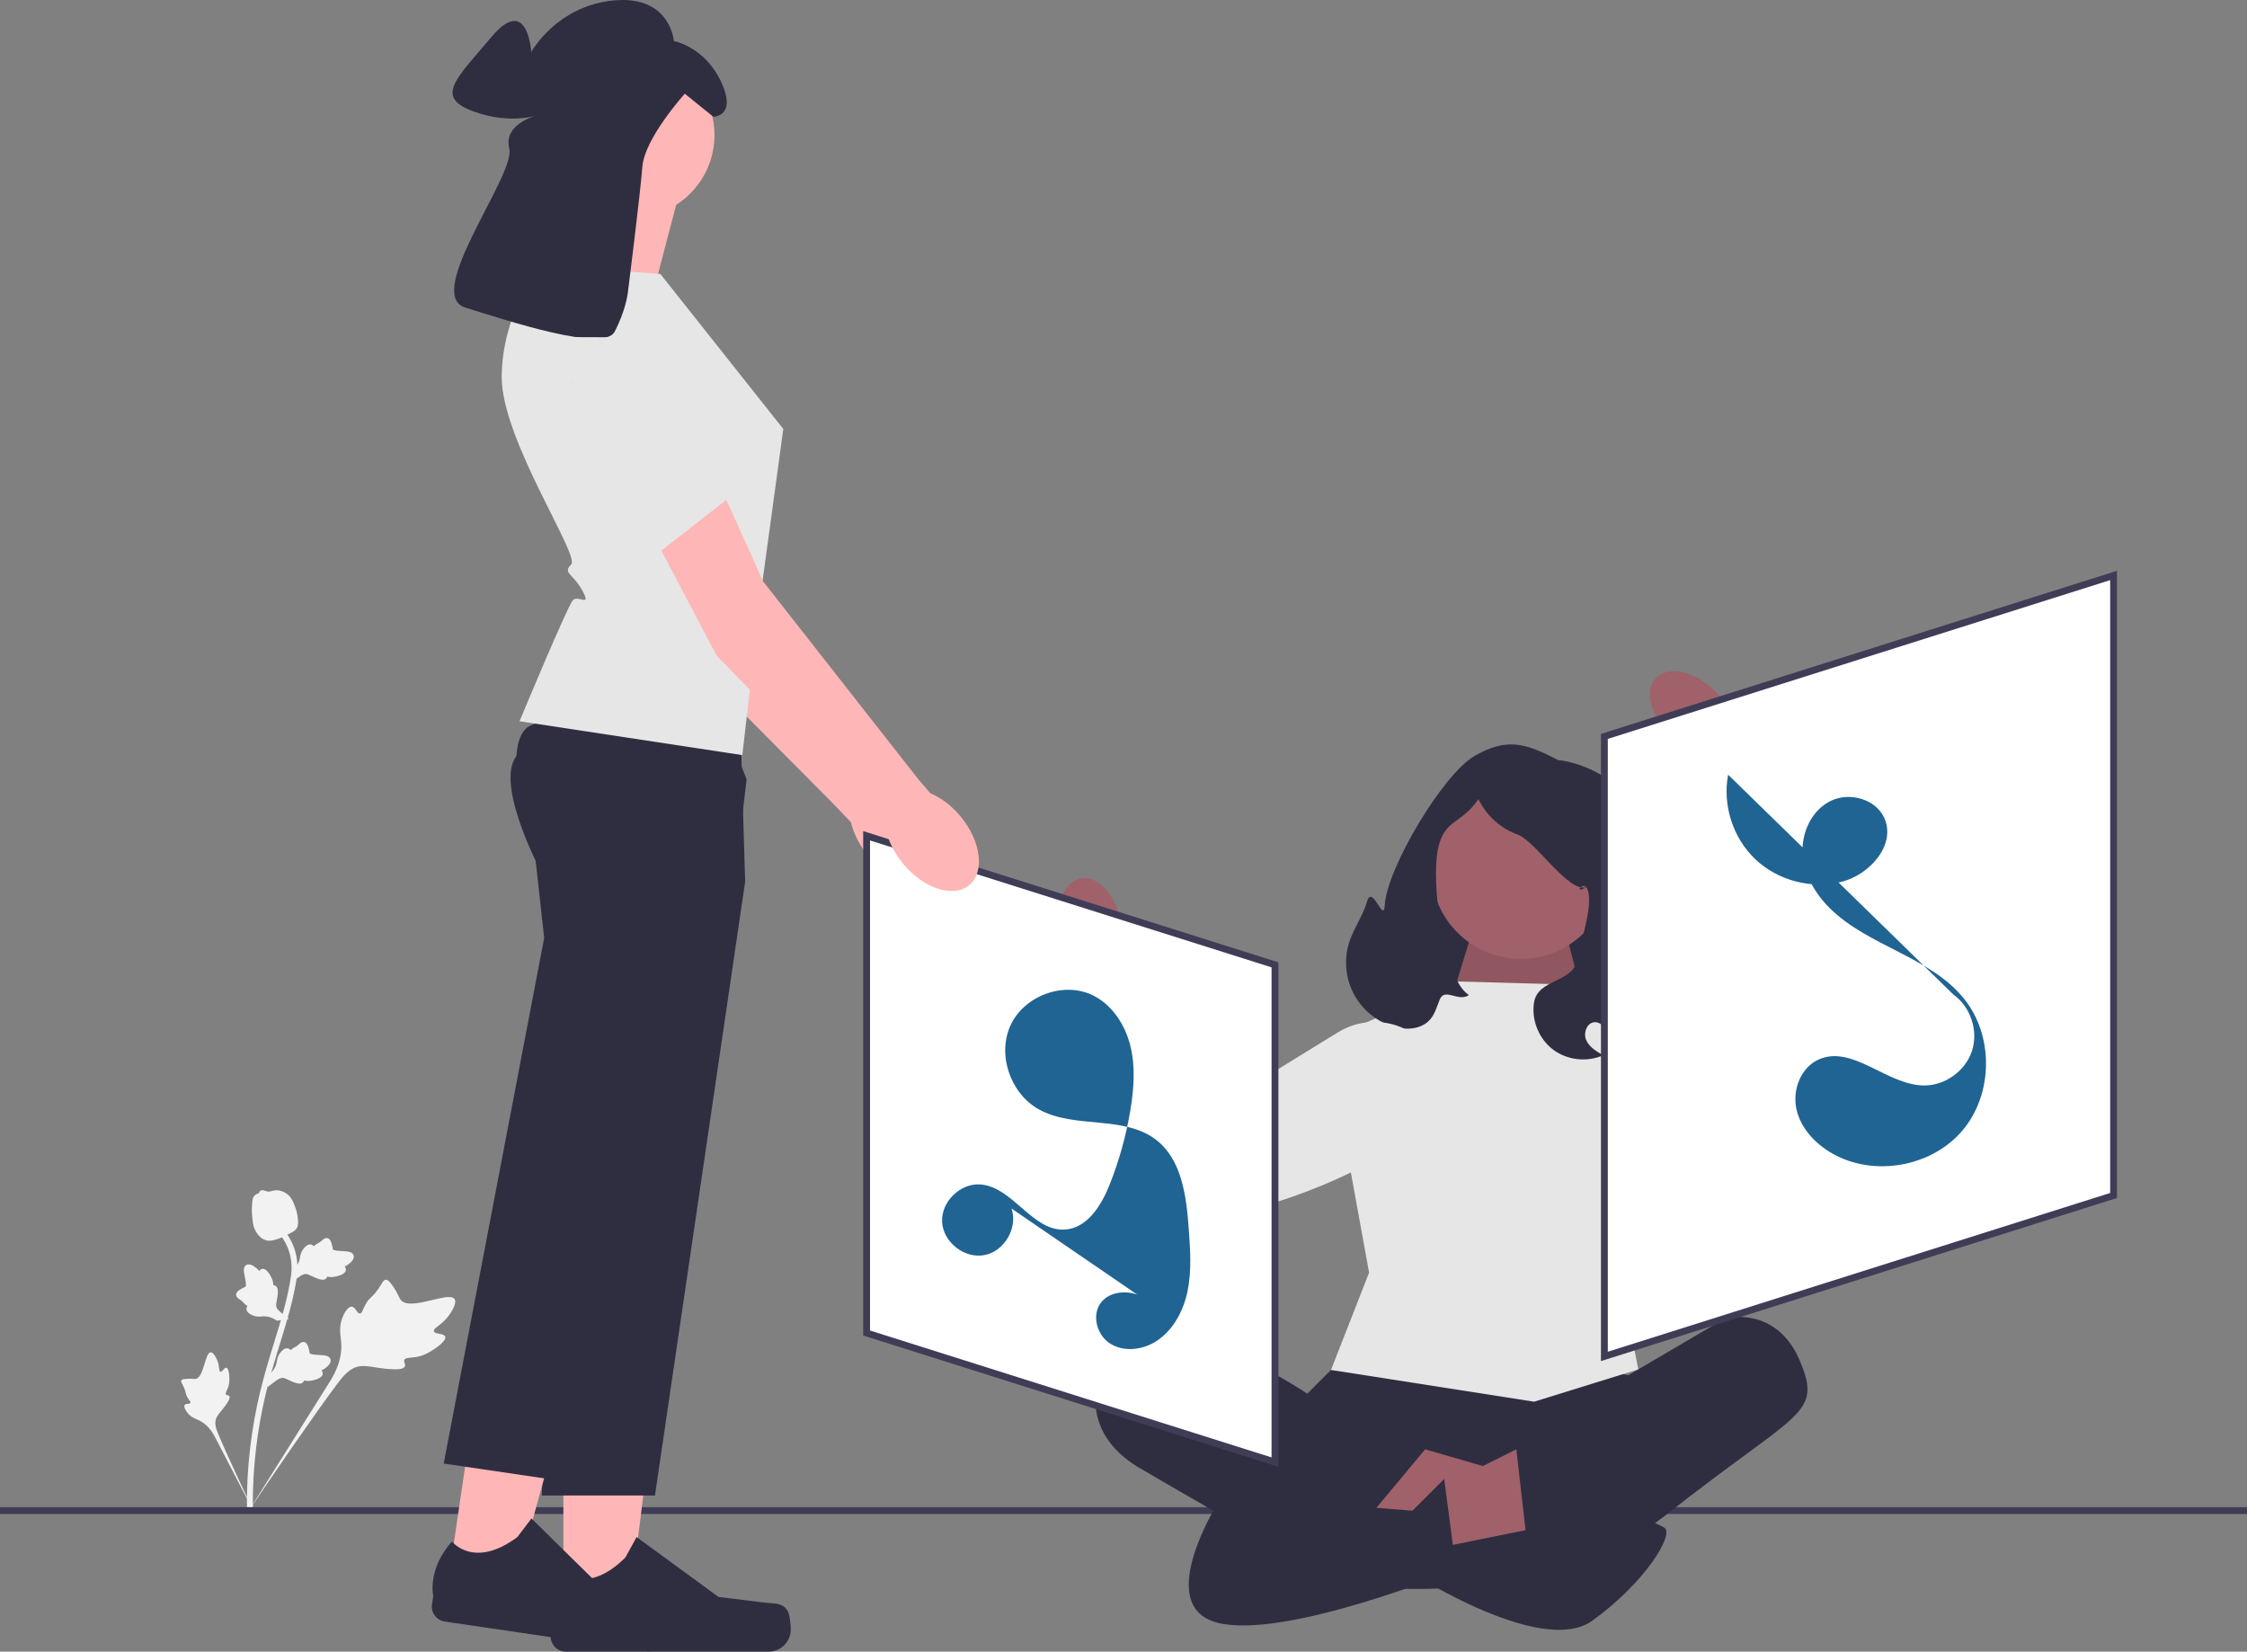 <svg height="482.188" viewBox="0 0 656 482.188" width="656" xmlns="http://www.w3.org/2000/svg"><rect x="0" y="0" width="656" height="482.188" fill="#808080" stroke="none"/><g fill="#f2f2f2"><path d="M129.971 390.228c-.354-1.084-3.039-.607-3.296-1.576-.257-.966 2.319-1.776 4.295-4.498.356-.491 2.601-3.584 1.74-4.886-1.632-2.466-12.988 3.676-15.714.229-.598-.756-.844-2.055-2.626-4.472-.709-.961-1.164-1.426-1.707-1.412-.771.019-1.047.984-2.259 2.732-1.818 2.621-2.474 2.292-3.671 4.439-.889 1.594-.994 2.613-1.635 2.673-.907.085-1.282-1.9-2.39-1.977-1.131-.079-2.263 1.882-2.824 3.415-1.053 2.875-.401 5.073-.256 7.263.157 2.38-.212 5.864-2.798 10.336l-24.392 38.862c5.238-7.922 20.108-29.526 26.099-37.45 1.729-2.288 3.588-4.585 6.449-5.017 2.754-.416 6.105.947 10.782.867.546-.009 2.066-.054 2.436-.86.306-.666-.453-1.245-.177-1.871.37-.84 2.037-.48 4.308-1.037 1.601-.393 2.689-1.043 3.625-1.602.282-.169 4.484-2.714 4.012-4.157h-0Z"/><path d="M66.085 399.301c-.634-.139-1.175 1.316-1.725 1.163-.548-.153-.202-1.651-.968-3.406-.138-.317-1.009-2.311-1.896-2.264-1.681.089-1.943 7.435-4.421 7.779-.544.075-1.252-.179-2.953-.001-.676.071-1.036.16-1.186.431-.213.384.181.798.689 1.897.762 1.648.411 1.875 1.119 3.082.526.896.995 1.242.84 1.574-.22.47-1.302.081-1.66.603-.365.532.271 1.654.861 2.371 1.107 1.346 2.374 1.66 3.491 2.221 1.213.61 2.817 1.796 4.266 4.355l12.036 23.184c-2.377-4.857-8.69-18.388-10.85-23.615-.624-1.509-1.215-3.084-.602-4.613.59-1.472 2.226-2.723 3.537-5.042.153-.271.57-1.03.281-1.444-.239-.342-.742-.137-.97-.453-.305-.424.352-1.138.734-2.414.269-.899.264-1.621.26-2.241-.001-.187-.038-2.984-.882-3.169v0Z"/><path d="M78.093 404.958l.378-3.493.232-.219c1.074-1.015 1.745-2.089 1.997-3.196.04-.176.071-.354.103-.535.126-.718.282-1.611.972-2.538.386-.517 1.409-1.684 2.463-1.276.285.107.477.291.61.487.033-.034.068-.068.104-.105.455-.443.774-.605 1.081-.761.236-.12.479-.244.891-.573.181-.144.326-.275.447-.384.37-.33.843-.717 1.491-.564.687.188.923.843 1.079 1.277.279.774.365 1.306.422 1.659.02.129.044.274.062.321.15.379 2.038.477 2.748.518 1.597.087 2.978.162 3.31 1.255.238.782-.258 1.635-1.519 2.603-.393.301-.785.509-1.127.664.21.199.378.469.388.838h0c.023.872-.872 1.542-2.659 1.993-.444.113-1.042.263-1.823.226-.368-.018-.691-.075-.966-.127-.041.157-.116.32-.252.474-.398.455-1.04.571-1.912.314-.963-.268-1.723-.633-2.395-.954-.586-.279-1.092-.518-1.516-.583-.789-.11-1.525.377-2.405 1.025l-2.206 1.655h-0Z"/><path d="M84.389 385.063l-3.475.52-.271-.169c-1.254-.781-2.464-1.158-3.598-1.121-.18.006-.36.021-.544.036-.727.061-1.63.136-2.702-.296-.598-.243-1.987-.935-1.859-2.059.031-.302.161-.535.316-.714-.041-.024-.083-.048-.128-.075-.544-.328-.781-.595-1.01-.853-.176-.198-.357-.402-.781-.717-.186-.138-.348-.245-.485-.335-.413-.274-.907-.634-.924-1.299.007-.712.582-1.106.962-1.368.678-.466 1.171-.684 1.498-.829.12-.052.254-.112.295-.142.328-.242-.056-2.092-.196-2.79-.321-1.566-.599-2.922.374-3.52.696-.429 1.647-.165 2.903.809.391.304.691.631.928.922.139-.254.358-.485.712-.588h0c.838-.244 1.712.452 2.602 2.066.222.401.519.941.681 1.707.076.361.103.687.122.966.162-0.0.339.031.522.123.541.269.816.861.789 1.77-.015.999-.175 1.828-.315 2.558-.121.638-.224 1.188-.18 1.614.093.791.751 1.379 1.602 2.066l2.16 1.714h-0Z"/><path d="M84.857 374.629l.378-3.493.232-.219c1.074-1.015 1.745-2.089 1.997-3.196.04-.176.071-.354.103-.535.126-.718.282-1.611.972-2.538.386-.517 1.409-1.684 2.463-1.276.285.107.477.291.61.487.033-.034.068-.068.104-.105.455-.443.774-.605 1.081-.761.236-.12.479-.244.891-.573.181-.144.326-.275.447-.384.37-.33.843-.717 1.491-.564.687.188.923.843 1.079 1.277.279.774.365 1.306.422 1.659.02.129.044.274.062.321.15.379 2.038.477 2.748.518 1.597.087 2.978.162 3.31 1.255.238.782-.258 1.635-1.519 2.603-.393.301-.785.509-1.127.664.21.199.378.469.388.838h0c.023.872-.872 1.542-2.659 1.993-.444.113-1.042.263-1.823.226-.368-.018-.691-.075-.966-.127-.041.157-.116.32-.252.474-.398.455-1.04.571-1.912.314-.963-.268-1.723-.633-2.395-.954-.586-.279-1.092-.518-1.516-.583-.789-.11-1.525.377-2.405 1.025l-2.206 1.655h-0Z"/><path d="M73.591 441.554l-.614-.607.011-.863-.011.863-.854-.09c.004-.08-.002-.268-.008-.561-.033-1.607-.135-6.497.546-14.011.475-5.245 1.27-10.569 2.362-15.827 1.093-5.266 2.228-9.185 3.14-12.334.688-2.375 1.382-4.628 2.06-6.823 1.809-5.863 3.516-11.402 4.574-17.719.237-1.41.728-4.346-.278-7.811-.584-2.01-1.584-3.901-2.972-5.62l1.344-1.085c1.532 1.9 2.638 3.995 3.286 6.226 1.116 3.842.58 7.04.323 8.577-1.076 6.429-2.801 12.021-4.628 17.941-.674 2.187-1.366 4.43-2.051 6.795-.903 3.12-2.028 7.005-3.107 12.203-1.079 5.195-1.864 10.454-2.334 15.633-.672 7.419-.571 12.237-.538 13.819.017.845.021 1.022-.251 1.295v-0Z"/><path d="M77.858 362.138c-.069-.015-.139-.033-.208-.053-1.418-.397-2.555-1.553-3.381-3.433-.387-.884-.478-1.815-.66-3.671-.029-.286-.155-1.734 0-3.653.101-1.254.236-1.758.577-2.153.379-.441.89-.693 1.429-.82.015-.166.069-.328.177-.482.444-.639 1.187-.376 1.59-.24.203.073.456.166.741.214.447.077.715-.001 1.119-.118.387-.112.868-.252 1.533-.24 1.312.018 2.284.608 2.604.802 1.687 1.014 2.269 2.631 2.943 4.503.134.375.578 1.732.682 3.479.075 1.26-.09 1.776-.28 2.145-.387.758-.979 1.11-2.449 1.85-1.536.775-2.306 1.163-2.938 1.362-1.47.462-2.393.751-3.479.509v0Z"/></g><path d="M272.893 256.007c4.584-3.873 3.367-12.851-2.719-20.055-2.664-3.153-5.819-5.443-8.909-6.697l-3.552-4.099-45.867-57.47s-25.4-57.171-32.899-63.347c-7.498-6.176-16.32-2.961-16.32-2.961l-6.883 8.516 42.892 79.824 43.897 44.177 5.926 6.178c.72 3.256 2.451 6.75 5.115 9.903 6.085 7.204 14.735 9.904 19.319 6.031Z" fill="#ffb6b6"/><path d="M186.313 114.968 197.807 131.826 214.308 156.248 184.658 166.504 158.48 121.585 186.313 114.968Z" fill="#e6e6e6"/><path d="M0 440H656V442H0Z" fill="#3f3d56"/><path d="M412.112 231.462h52.301v17.76c0 28.568-23.194 51.762-51.762 51.762h-.539v-69.522h0Z" fill="#2f2e41" transform="matrix(-1 0 0 -1 876.525 532.446)"/><path d="M423.767 291.684 432.436 263.311 454.674 262.198 464.413 300.984 423.767 291.684Z" fill="#a0616a"/><path d="M423.767 291.684 432.436 263.311 454.674 262.198 464.413 300.984 423.767 291.684Z" opacity=".1"/><circle cx="444.003" cy="253.785" fill="#a0616a" r="26.15"/><path d="M388.577 399.952l-6.922 6.922s-36.984-24.807-51.169-15.555c-14.185 9.251-14.802 27.166 1.877 37.049 16.679 9.884 59.302 33.975 59.302 33.975 0 0 56.831 9.884 95.131-20.385s45.403-28.725 38.608-44.786-21.621-12.355-21.621-12.355l-28.416 16.679-11.737-2.471-75.055.927Z" fill="#2f2e41"/><path d="M390.121 407.674 419.773 420.646 408.653 447.209 364.794 436.707" fill="#2f2e41"/><path d="M465.91 407.674 425.95 426.206 441.393 458.328 485.87 439.178" fill="#2f2e41"/><path d="M425.95 286.547 387.342 303.586 399.696 371.536 388.577 399.952 447.879 409.218 478.29 399.782 475.677 386.362 478.29 336.277 488.65 306.674 460.852 287.525 425.95 286.547Z" fill="#e6e6e6"/><path d="M416.066 423.117 435.216 428.677 425.95 451.38 400.623 441.649 416.066 423.117Z" fill="#a0616a"/><path d="M442.68 423.117 419.155 434.854 419.155 452.78 445.717 449.68 442.68 423.117Z" fill="#a0616a"/><path d="M408.653 457.092s40.77 27.18 56.214 16.061c15.443-11.119 24.092-25.327 21.003-27.18-3.089-1.853-12.355-4.942-12.355-4.942l-51.89 10.501-12.972 5.56Z" fill="#2f2e41"/><path d="M356.764 436.707s-21.003 32.122-1.235 37.064c19.767 4.942 69.582-15.443 69.582-15.443l-3.485-26.563-9.266 9.266-55.596-4.324Z" fill="#2f2e41"/><path d="M487.663 214.367c-5.778-5.341-7.706-12.652-4.306-16.329 3.4-3.677 10.839-2.327 16.618 3.017 2.338 2.103 4.138 4.735 5.25 7.677l24.197 22.94-11.007 11.125-22.685-23.796c-3.02-.878-5.787-2.468-8.067-4.634Z" fill="#a0616a"/><path d="M481.082 285.499l43.783-21.367-22.649-38.953 7.09-14.405s55.119 30.726 49.634 53.083c-5.485 22.358-60.157 63.431-77.617 56.864-5.301-1.993-8.371-5.551-10.078-9.539-4.167-9.738.317-21.038 9.837-25.684Z" fill="#e6e6e6"/><path d="M393.939 274.941c1.33-4.044 3.956-7.585 5.131-11.678 1.56-5.434 4.881 6.621 5.205.977.616-10.727 16.988-38.321 26.334-43.621 9.347-5.3 14.715-3.702 24.237 1.276 0 0 4.622.294 10.377 3.135 5.754 2.841 10.934 7.391 13.172 13.406 1.774 4.767 1.578 10.003 2.17 15.055 1.651 14.075 9.541 27.461 7.848 41.531-.528 4.39-2.197 8.929-5.786 11.511-3.589 2.582-9.388 2.301-11.75-1.436-.806-1.275-1.147-2.788-1.838-4.13-.691-1.341-1.939-2.592-3.448-2.55-2.267.063-3.421 3.105-2.527 5.189s2.995 3.343 4.967 4.462c-4.697 2.113-10.525 1.455-14.633-1.653-4.108-3.108-6.326-8.536-5.57-13.631 1.065-7.18 11.525-5.694 12.757-12.847.897-5.207 4.047-13.921 3.189-19.134-.858-5.214-4.979 1.099-.638-1.913-4.776 2.302-14.992-13.448-19.992-15.213-5-1.764-9.239-5.584-11.513-10.374-5.303 7.687-9.968 5.6-11.867 14.744-1.899 9.144 1.254 37.349 9.074 42.454-3.13 2.135-7.022-2.242-8.49 1.25-.832 1.979-1.371 4.143-2.752 5.787-2.637 3.139-7.506 3.329-11.388 2.01-4.812-1.636-8.927-5.23-11.196-9.779-2.269-4.549-2.664-9.997-1.076-14.826Z" fill="#2f2e41"/><path d="M327.046 268.812c-1.413-7.741-6.553-13.286-11.479-12.386-4.926.9-7.772 7.904-6.357 15.648.523 3.101 1.781 6.031 3.668 8.547l6.403 32.722 15.291-3.332-7.935-31.904c.877-3.021 1.017-6.208.41-9.294Z" fill="#a0616a"/><path d="M390.63 301.372l-41.502 25.517-20.752-39.996-15.961-1.732s-3.594 63.002 18.222 70.351c21.816 7.349 85.79-16.801 89.603-35.062 1.157-5.544-.201-10.043-2.654-13.621-5.99-8.736-17.933-11.005-26.956-5.458Z" fill="#e6e6e6"/><path d="M617.051 349.012 468.39 395.999 468.39 214.986 617.051 168 617.051 349.012Z" fill="#ffffff"/><path d="M467.39 397.364V214.254l150.661-47.619v183.11l-150.661 47.619Zm2-181.646v178.915l146.661-46.354V169.365l-146.661 46.354Z" fill="#3f3d56"/><path d="M253 389.167 372.222 426.849 372.222 281.682 253 244 253 389.167Z" fill="#ffffff"/><path d="M373.223 428.214l-1.302-.412-119.921-37.902V242.635l1.302.412 119.921 37.902v147.265Zm-119.223-39.779 117.223 37.049v-143.069l-117.223-37.049v143.069Z" fill="#3f3d56"/><path d="M504.521 226.173c-1.699 8.856 1.401 18.486 7.947 24.688 6.546 6.202 16.328 8.779 25.08 6.606 8.309-2.063 16.08-10.849 12.565-18.656-2.506-5.566-10.15-7.671-15.636-4.995s-8.537 9.109-8.22 15.205 3.56 11.762 7.888 16.067c11.288 11.228 29.367 14.139 39.316 26.569 8.688 10.854 8.421 27.89-.604 38.466-9.024 10.576-25.806 13.521-37.892 6.65-4.982-2.832-9.268-7.376-10.505-12.971s1.256-12.157 6.491-14.488c9.873-4.395 19.815 7.41 30.62 7.583 6.189.099 12.2-4.182 14.13-10.063 1.93-5.881-.375-12.891-5.419-16.479" fill="#206493"/><path d="M295.311 352.825c1.911 5.609-2.05 12.45-7.866 13.586s-12.059-3.712-12.399-9.629c-.34-5.916 5.307-11.447 11.215-10.985 9.519.745 15.139 13.773 24.668 13.164 6.519-.417 10.638-7.085 13.044-13.158 2.771-6.993 4.797-14.281 6.034-21.7 1.032-6.189 1.505-12.597.017-18.693s-5.176-11.883-10.767-14.731c-8.493-4.326-20.118-.106-24.173 8.519s-.149 20.021 8.177 24.659c10.412 5.801 24.754 1.623 34.214 8.874 7.582 5.811 8.885 16.528 9.577 26.055.441 6.077.877 12.248-.367 18.212-1.244 5.964-4.413 11.802-9.668 14.885-3.98 2.335-9.294 2.798-13.124.225s-5.268-8.528-2.29-12.053c2.438-2.885 6.877-3.345 10.446-2.106s6.473 3.836 9.274 6.37" fill="#206493"/><path d="M197.983 57.597l-8.325 31.738-31.738-6.244s12.487-22.893 9.365-33.299l30.698 7.805Z" fill="#ffb6b6"/><path d="M164.479 470.732 183.591 470.73 192.683 397.009 164.475 397.011 164.479 470.732Z" fill="#ffb6b6"/><path d="M229.961 470.298h0c.595 1.002.909 4.237.909 5.403h0c0 3.583-2.904 6.487-6.487 6.487h-59.189c-2.444 0-4.425-1.981-4.425-4.425v-2.464s-2.928-7.406 3.1-16.535c0 0 7.492 7.148 18.688-4.048l3.301-5.981 23.898 17.478 13.246 1.631c2.898.357 5.467-.055 6.958 2.455h0Z" fill="#2f2e41"/><path d="M217.548 257.382l-26.336 179.216h-33.043l4.394-102.301 2.312-53.79-6.706-25.604s-3.058-5.691-5.633-12.59c-2.903-7.785-5.197-17.119-1.792-21.544 1.253-1.632 4.509-2.839 8.935-3.738 2.704-.552 5.852-.983 9.25-1.317 19.54-1.933 47.335-.726 47.335-.726l.707 23.317.392 13.02.186 6.057Z" fill="#2f2e41"/><path d="M130.811 461.967 149.721 464.745 169.439 393.131 141.531 389.03 130.811 461.967Z" fill="#ffb6b6"/><path d="M195.66 471.063h0c.443 1.078.283 4.324.114 5.477h0c-.521 3.544-3.817 5.995-7.361 5.474l-58.56-8.61c-2.418-.355-4.09-2.604-3.735-5.022l.358-2.438s-1.82-7.753 5.472-15.908c0 0 6.373 8.162 19.078-1.286l4.136-5.437 21.102 20.768 12.868 3.54c2.815.774 5.417.741 6.527 3.441l0.0 0Z" fill="#2f2e41"/><path d="M217.962 227.494l-3.612 31.109-19.7 65.555-32.429 107.926-32.687-4.804 29.337-153.455-2.905-26.313s-.946-2.616-2.03-6.445c-2.152-7.575-4.852-19.912-1.882-26.205.401-.855.904-1.598 1.527-2.199 1.168-1.133 3.542-1.821 6.723-2.186 13.296-1.503 40.677 2.795 52.861 4.905l4.797 12.111Z" fill="#2f2e41"/><path d="M192.78 79.97l35.901 45.266-6.444 47.194-5.523 48.021-65.038-9.886s14.048-33.82 15.609-35.38 5.482 2.294 2.741-2.755-5.863-5.049-3.261-7.651-20.292-36.421-20.292-54.632 10.926-32.779 10.926-32.779l35.38 2.602Z" fill="#e6e6e6"/><circle cx="184.404" cy="39.406" fill="#ffb6b6" r="24.185"/><path d="M183.273 85.646s3.619-28.635 4.259-36.962c.641-8.327 12.395-21.328 12.395-21.328l8.327 6.726s7.046 0 2.242-10.249c-4.804-10.249-13.772-11.85-13.772-11.85 0 0-.961-13.452-17.615-11.85-16.654 1.601-24.021 15.053-24.021 15.053 0 0-.961-16.975-11.53-4.484s-16.654 17.615-5.445 21.779c11.21 4.164 19.537.961 19.537.961 0 0-10.889 2.242-8.968 9.929s-25.302 42.597-12.811 46.44c12.491 3.843 40.355 13.131 43.558 7.046 3.203-6.085 3.843-11.21 3.843-11.21Z" fill="#2f2e41"/><path d="M282.967 258.406c4.616-3.834 3.475-12.823-2.55-20.077-2.637-3.176-5.773-5.492-8.853-6.772l-3.517-4.129-45.384-57.853s-24.92-57.382-32.367-63.621c-7.446-6.239-16.294-3.097-16.294-3.097l-6.954 8.458 42.221 80.181 43.525 44.543 5.874 6.228c.693 3.262 2.394 6.77 5.032 9.945 6.025 7.254 14.651 10.027 19.268 6.193Z" fill="#ffb6b6"/><path d="M164.412 98.41s11.11 57.654 23.753 66.154l25.193-19.644s2.205-.095-1.899-4.73c-4.103-4.635-3.053-14.588-3.053-14.588 0 0 1.846 2.389-2.171-.927-4.018-3.316-.277-26.123-.277-26.123l-41.546-.142Z" fill="#e6e6e6"/></svg>
